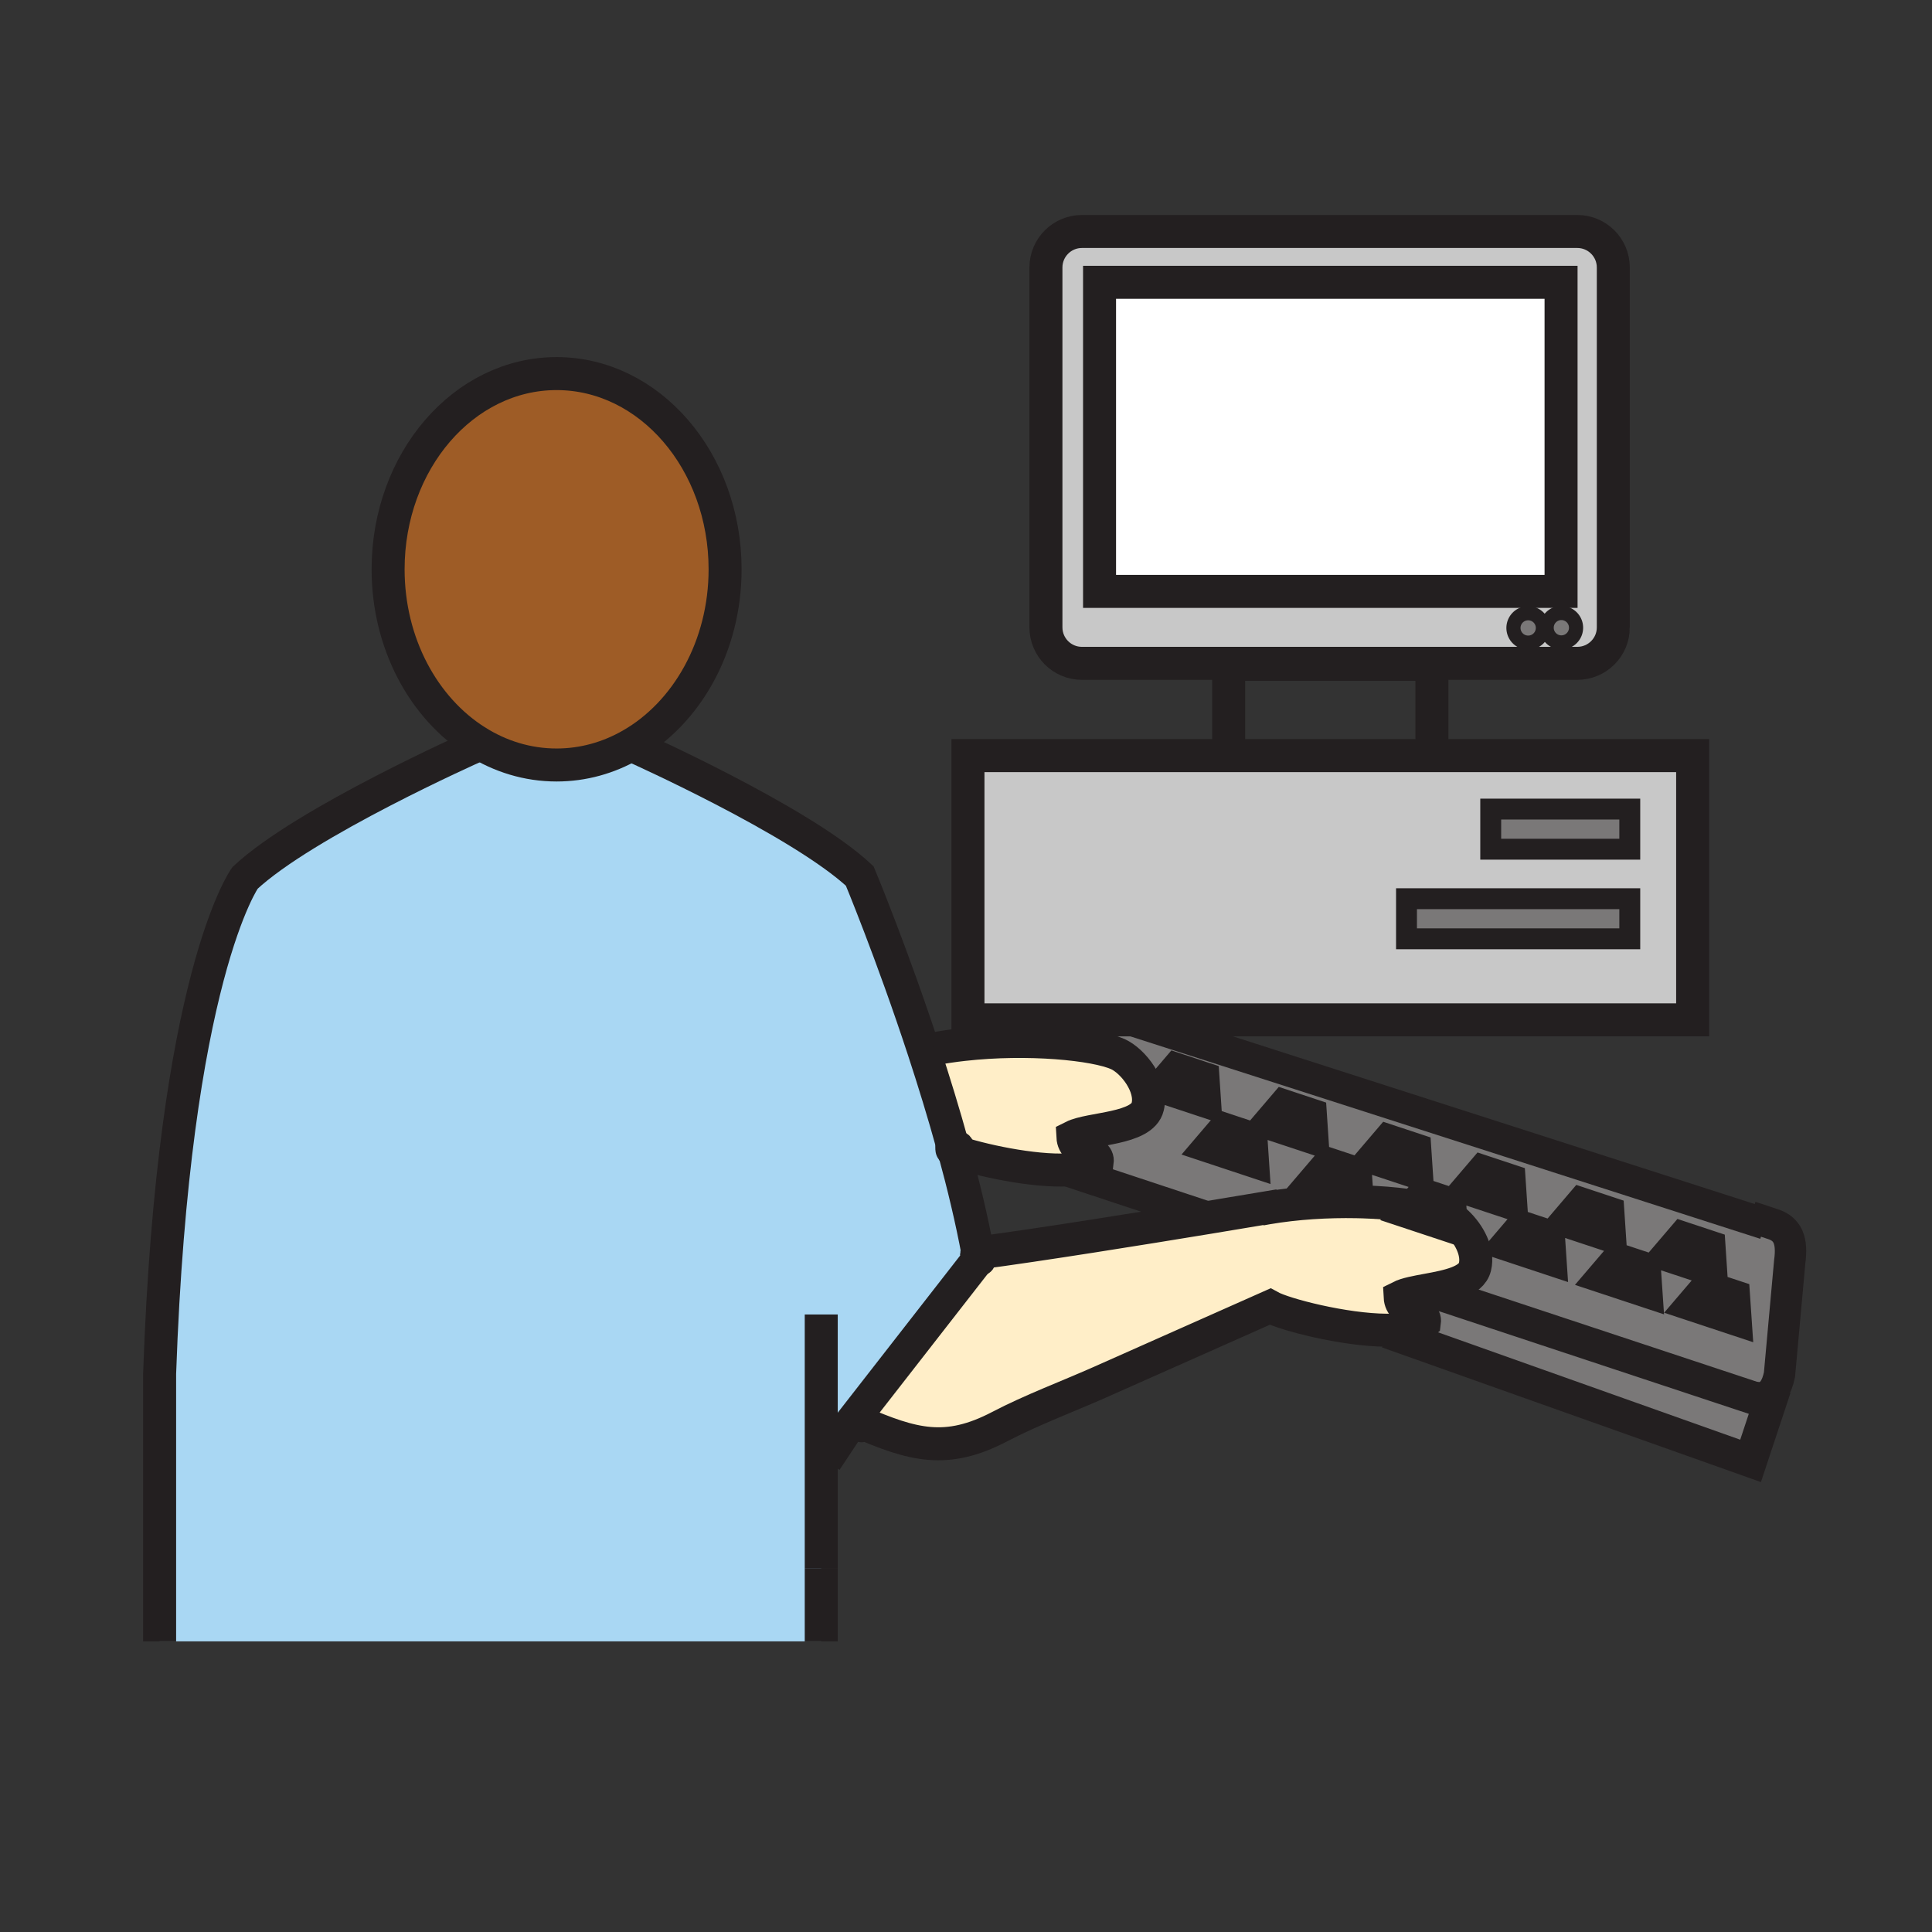 <svg xmlns="http://www.w3.org/2000/svg" width="850.394" height="850.394" viewBox="0 0 850.394 850.394" overflow="visible"><rect x="0" y="0" width="850.394" height="850.394" fill="#333333" stroke="none"/><path d="M424.02 459.75c28.47-3.21 58.11-.23 68.04 4.24 6.7 3.05 15.381 14.14 13.11 23.149-2.38 10.011-25.14 9.32-32.92 13.24.42 7.9 11.46 5.42 10.71 11.061-2.479 2.01-6.63 3.06-11.7 3.43l-1.029.06c-15.58.83-39.04-4.34-50.23-8.229-.17-.63-.35-1.271-.52-1.9-4.01-14.55-8.43-28.93-12.84-42.37l4.17-.699c4.319-.832 8.749-1.482 13.209-1.982z" fill="#ffeec8" class="aac-skin-fill"/><path d="M726.34 556.38l-14.97-4.96-10.19 11.92 26.221 8.68-1.061-15.64zm24.28 7.29l-10.19 11.93 26.221 8.681-1.061-15.66-14.97-4.951zm5.22-1.19l-1.04-15.65-14.97-4.96-10.2 11.93 26.21 8.68zm-70.71-23.66l26.2 8.68-1.04-15.64-14.98-4.971-10.18 11.931zm-130.96-43.14l26.2 8.681-1.04-15.65-14.97-4.96-10.19 11.929zm-1.01 3.33l-14.98-4.96L528 505.97l26.2 8.681-1.04-15.641zm-46.26-19.38l26.199 8.68-1.04-15.659-14.97-4.96L506.9 479.63zm162.24 57.56l-10.18 11.93 26.2 8.68-1.05-15.64-14.97-4.97zm-27.49-12.65l26.21 8.68-1.051-15.649-14.97-4.96-10.189 11.929zm-1.01 3.33l-14.97-4.96.67-3.21-1.04-15.65-14.979-4.96-10.19 11.93.08.03-1.09 3.3-14.97-4.96-10.19 11.931 23.021 7.62c-12.48-.23-26.25.54-39.221 2.76l-.02-.12c-5.41.91-14.58 2.45-25.83 4.3l-60.92-20.18.27-.83c5.07-.37 9.221-1.42 11.7-3.43.75-5.641-10.29-3.16-10.71-11.061 7.78-3.92 30.54-3.229 32.92-13.24 2.271-9.01-6.41-20.1-13.11-23.149-9.93-4.471-39.569-7.45-68.04-4.24L426 434h.06v14.9h71.44l279.43 89.8.311-.92 3.27 1.08c6.33 2.1 8.55 7.12 7.26 16.479l-4.51 49.74c-2.47 12-9.319 10.97-15.66 8.87l-13-4.3-5.75-1.91-120.51-39.92c9.08-1.67 19.311-3.65 20.87-10.181 1.69-6.75-2.729-14.64-7.87-19.47l-.701-10.298z" fill="#7a7878"/><path fill="#231f20" d="M765.59 568.62l1.06 15.66-26.22-8.68 10.19-11.93zM754.8 546.83l1.04 15.65-26.21-8.68 10.2-11.93zM726.34 556.38l1.06 15.64-26.22-8.68 10.19-11.92z"/><path fill="#7a7878" d="M619.09 395.58h98.28v17.65h-98.28zM656.16 356.13h61.21v17.66h-61.21z"/><path fill="#231f20" d="M710.29 531.86l1.04 15.64-26.2-8.68 10.18-11.93z"/><path d="M687.25 269.82c3.58 0 6.47 2.91 6.47 6.48 0 3.57-2.89 6.47-6.47 6.47-3.57 0-6.46-2.9-6.46-6.47s2.89-6.48 6.46-6.48z" fill="#7a7878"/><path fill="#fff" d="M483.98 124.26h203.14v136.05H483.98z"/><path fill="#231f20" d="M684.11 542.16l1.05 15.64-26.2-8.68 10.18-11.93z"/><path d="M687.25 282.77c3.58 0 6.47-2.9 6.47-6.47s-2.89-6.48-6.47-6.48c-3.57 0-6.46 2.91-6.46 6.48 0 3.57 2.89 6.47 6.46 6.47zm7.01-180.88c8.76 0 15.86 7.1 15.86 15.85v158.41c0 8.75-7.101 15.83-15.86 15.83H476.22c-8.739 0-15.84-7.08-15.84-15.83V117.74c0-8.75 7.101-15.85 15.84-15.85h218.04zm-15.14 174.5c0-3.57-2.9-6.47-6.47-6.47-3.58 0-6.48 2.9-6.48 6.47 0 3.58 2.9 6.48 6.48 6.48 3.57 0 6.47-2.9 6.47-6.48zm8-16.08V124.26H483.98v136.05h203.14z" fill="#c8c8c8"/><path d="M672.65 269.92a6.475 6.475 0 1 1-.01 12.95 6.475 6.475 0 0 1 .01-12.95z" fill="#7a7878"/><path fill="#231f20" d="M666.81 517.57l1.05 15.65-26.21-8.68 10.19-11.93zM625.3 504.05l1.04 15.65-26.13-8.65-.08-.03 10.19-11.93z"/><path d="M626.34 519.7l-.67 3.21-6.51 7.62c-5.61-.761-12.09-1.29-19.05-1.511l-.99-14.67 1.09-3.3 26.13 8.651zM628.34 567.82l120.51 39.92 5.75 1.91 13 4.3 11.33 3.76-8.39 25.32-159.81-56.79-.41-.73c7.319.05 13.43-.939 16.67-3.569.76-5.641-10.29-3.16-10.7-11.061 2.7-1.36 7.21-2.17 12.04-3.06h.01z" fill="#7a7878"/><path d="M596.98 528.94l-23.021-7.62 10.19-11.931 14.97 4.96.99 14.67c-1.029-.039-2.079-.059-3.129-.079zM579.33 488.71l1.04 15.65-26.2-8.68 10.19-11.93zM553.16 499.01l1.04 15.64-26.2-8.68 10.18-11.92zM532.06 472.65l1.04 15.66-26.2-8.68 10.19-11.94z" fill="#231f20"/><path d="M497.5 448.9h-71.44V332.6H745.04v116.3H497.5zm219.87-35.67v-17.65h-98.28v17.65h98.28zm0-39.44v-17.66h-61.21v17.66h61.21z" fill="#c8c8c8"/><path d="M208.83 328.62l.81-2.3c10.51 6.63 22.55 10.4 35.35 10.4 11.74 0 22.84-3.17 32.71-8.82 2.35 1.05 19.95 8.99 40.4 19.58 21.97 11.38 47.22 25.84 60.33 38.12 0 0 14.06 33.7 28.21 76.83 4.41 13.44 8.83 27.82 12.84 42.37-.12-.02-.23-.04-.32-.06a.831.831 0 0 0-.17-.12c-.09.04-.01.08.17.12.65.58-1.21 1.25.84 1.96 4.11 15.05 7.75 30.26 10.46 44.819.15.801.3 1.591.44 2.381l-.061.01-54.87 70.439-1.08 1.391-11.41 17.22h-2V722.47H70.26V604.63c3.06-87.36 12.46-141.91 21.09-174.61 8.63-32.709 16.49-43.58 16.49-43.58 26.22-24.57 100.99-57.82 100.99-57.82z" fill="#a9d7f3"/><path d="M626.99 581.94c-3.24 2.63-9.351 3.619-16.67 3.569-18.641-.1-45.03-6.92-51.301-10.39-25 11.1-49.979 22.2-74.979 33.32-14.55 6.449-29.84 12.119-43.94 19.479-23.58 12.33-38.2 8.18-62.209-2.18-.11-.05-.16-.05-.16-.021l-1.76-1.37 54.87-70.439.061-.01c-.141-.79-.29-1.58-.44-2.381 27.32-3.6 71.66-10.729 101.45-15.64 11.25-1.85 20.42-3.39 25.83-4.3l.02.12c12.971-2.22 26.74-2.99 39.221-2.76l3.199 1.06-.069-.98c6.96.221 13.439.75 19.05 1.511l-3.68 4.3 26.22 8.689-.36-5.35c5.141 4.83 9.561 12.72 7.87 19.47-1.56 6.53-11.79 8.511-20.87 10.181h-.01c-4.83.89-9.34 1.699-12.04 3.06.407 7.902 11.457 5.422 10.697 11.062z" fill="#ffeec8" class="aac-skin-fill"/><path d="M277.7 327.9c-9.87 5.65-20.97 8.82-32.71 8.82-12.8 0-24.84-3.77-35.35-10.4-23.12-14.58-38.81-43.03-38.81-75.74 0-47.57 33.2-86.14 74.16-86.14 40.96 0 74.17 38.57 74.17 86.14 0 33.94-16.9 63.3-41.46 77.32z" fill="#9e5c26"/><g fill="none" stroke="#231f20"><path d="M710.12 276.15c0 8.75-7.101 15.83-15.86 15.83H476.22c-8.739 0-15.84-7.08-15.84-15.83V117.74c0-8.75 7.101-15.85 15.84-15.85h218.04c8.76 0 15.86 7.1 15.86 15.85v158.41z" stroke-width="14.526"/><path stroke-width="14.526" d="M483.98 124.26h203.14v136.05H483.98z"/><path d="M687.25 269.82c3.58 0 6.47 2.91 6.47 6.48 0 3.57-2.89 6.47-6.47 6.47-3.57 0-6.46-2.9-6.46-6.47s2.89-6.48 6.46-6.48zM672.65 269.92a6.475 6.475 0 1 1-.01 12.95 6.475 6.475 0 0 1 .01-12.95z" stroke-width="6.225"/><path stroke-width="14.526" d="M540.81 332.6v-40.15h89.46v40.15M630.27 332.6h114.77v116.3H426.06V332.6h114.75z"/><path stroke-width="9.196" d="M619.09 395.58h98.28v17.65h-98.28zM656.16 356.13h61.21v17.66h-61.21z"/><path stroke-width="13.82" d="M496.13 448.46l1.37.44 279.43 89.8M530.23 534.31l1.68 1.57-60.92-20.18-.73-.24"/><path d="M767.6 613.95c6.341 2.1 13.19 3.13 15.66-8.87l4.51-49.74c1.29-9.359-.93-14.38-7.26-16.479l-3.27-1.08-6.721-2.23" stroke-width="13.82"/><path stroke-width="14.526" d="M628.34 567.82l120.51 39.92 5.75 1.91 13 4.3 11.33 3.76-8.39 25.32-159.81-56.79"/><path stroke-width="9.196" d="M580.37 504.36l-26.2-8.68 10.19-11.93 14.97 4.96zM554.2 514.65l-26.2-8.68 10.18-11.92 14.98 4.96zM626.34 519.7l-26.13-8.65-.08-.03 10.19-11.93 14.98 4.96zM667.86 533.22l-26.21-8.68 10.19-11.93 14.97 4.96zM711.33 547.5l-26.2-8.68 10.18-11.93 14.98 4.97zM755.84 562.48l-26.21-8.68 10.2-11.93 14.97 4.96zM600.11 529.02l.07.98-3.2-1.06-23.02-7.62 10.19-11.93 14.97 4.96zM641.34 538.17l.36 5.35-26.22-8.69 3.68-4.3 6.51-7.62 14.97 4.96zM685.16 557.8l-26.2-8.68 10.18-11.93 14.97 4.97zM727.4 572.02l-26.22-8.68 10.19-11.92 14.97 4.96zM766.65 584.28l-26.22-8.68 10.19-11.93 14.97 4.95z"/><path d="M209.64 326.32c-23.12-14.58-38.81-43.03-38.81-75.74 0-47.57 33.2-86.14 74.16-86.14 40.96 0 74.17 38.57 74.17 86.14 0 33.94-16.9 63.3-41.46 77.32-9.87 5.65-20.97 8.82-32.71 8.82-12.8 0-24.84-3.77-35.35-10.4z" stroke-width="14.526"/><path d="M431.98 553.19c-.341-2.08-.7 2.819-1.08.71-.141-.79-.29-1.58-.44-2.381-2.71-14.56-6.35-29.77-10.46-44.819-.17-.63-.35-1.271-.52-1.9-4.01-14.55-8.43-28.93-12.84-42.37-14.15-43.13-28.21-76.83-28.21-76.83-13.11-12.28-38.36-26.74-60.33-38.12-20.45-10.59-38.05-18.53-40.4-19.58l-.27-.12M361.48 690.47v32" stroke-width="14.526"/><path stroke-width="14.526" d="M430.84 553.91l-54.87 70.44-1.08 1.39-11.41 17.22M563.03 530.69l-5.29.89c-5.41.91-14.58 2.45-25.83 4.3-29.79 4.91-74.13 12.04-101.45 15.64-1.9.25 1.28.48-.45.7M379.22 627.57c.79.35-1.49-1.61-1.49-1.851 0-.029.05-.029.16.021 24.01 10.359 38.63 14.51 62.209 2.18 14.101-7.36 29.391-13.03 43.94-19.479 25-11.12 49.979-22.221 74.979-33.32 6.271 3.47 32.66 10.29 51.301 10.39 7.319.05 13.43-.939 16.67-3.569.76-5.641-10.29-3.16-10.7-11.061 2.7-1.36 7.21-2.17 12.04-3.06h.01c9.08-1.67 19.311-3.65 20.87-10.181 1.69-6.75-2.729-14.64-7.87-19.47-1.74-1.63-3.55-2.91-5.24-3.68-3.5-1.58-9.449-2.971-16.939-3.96-5.61-.761-12.09-1.29-19.05-1.511-1.03-.039-2.08-.06-3.13-.079-12.48-.23-26.25.54-39.221 2.76-.979.17-1.95.35-2.92.53M208.83 328.62s-74.77 33.25-100.99 57.82c0 0-7.86 10.87-16.49 43.58-8.63 32.7-18.03 87.25-21.09 174.61v117.84M361.48 578.58V690.47M419.16 504.74c.65.58-1.21 1.25.84 1.96 11.19 3.89 34.65 9.06 50.23 8.229l1.029-.06c5.07-.37 9.221-1.42 11.7-3.43.75-5.641-10.29-3.16-10.71-11.061 7.78-3.92 30.54-3.229 32.92-13.24 2.271-9.01-6.41-20.1-13.11-23.149-9.93-4.471-39.569-7.45-68.04-4.24-4.46.5-8.89 1.15-13.21 1.98"/><path d="M419.16 504.74c-.18-.04-.26-.08-.17-.12.07.04.13.08.17.12zM421.68 505.21c.31-.14-1.32-.27-2.2-.41-.12-.02-.23-.04-.32-.06" stroke-width="14.526"/><path stroke-width="9.196" d="M533.1 488.31l-26.2-8.68 10.19-11.94 14.97 4.96z"/></g><path fill="none" d="M0 0h850.394v850.394H0z"/></svg>